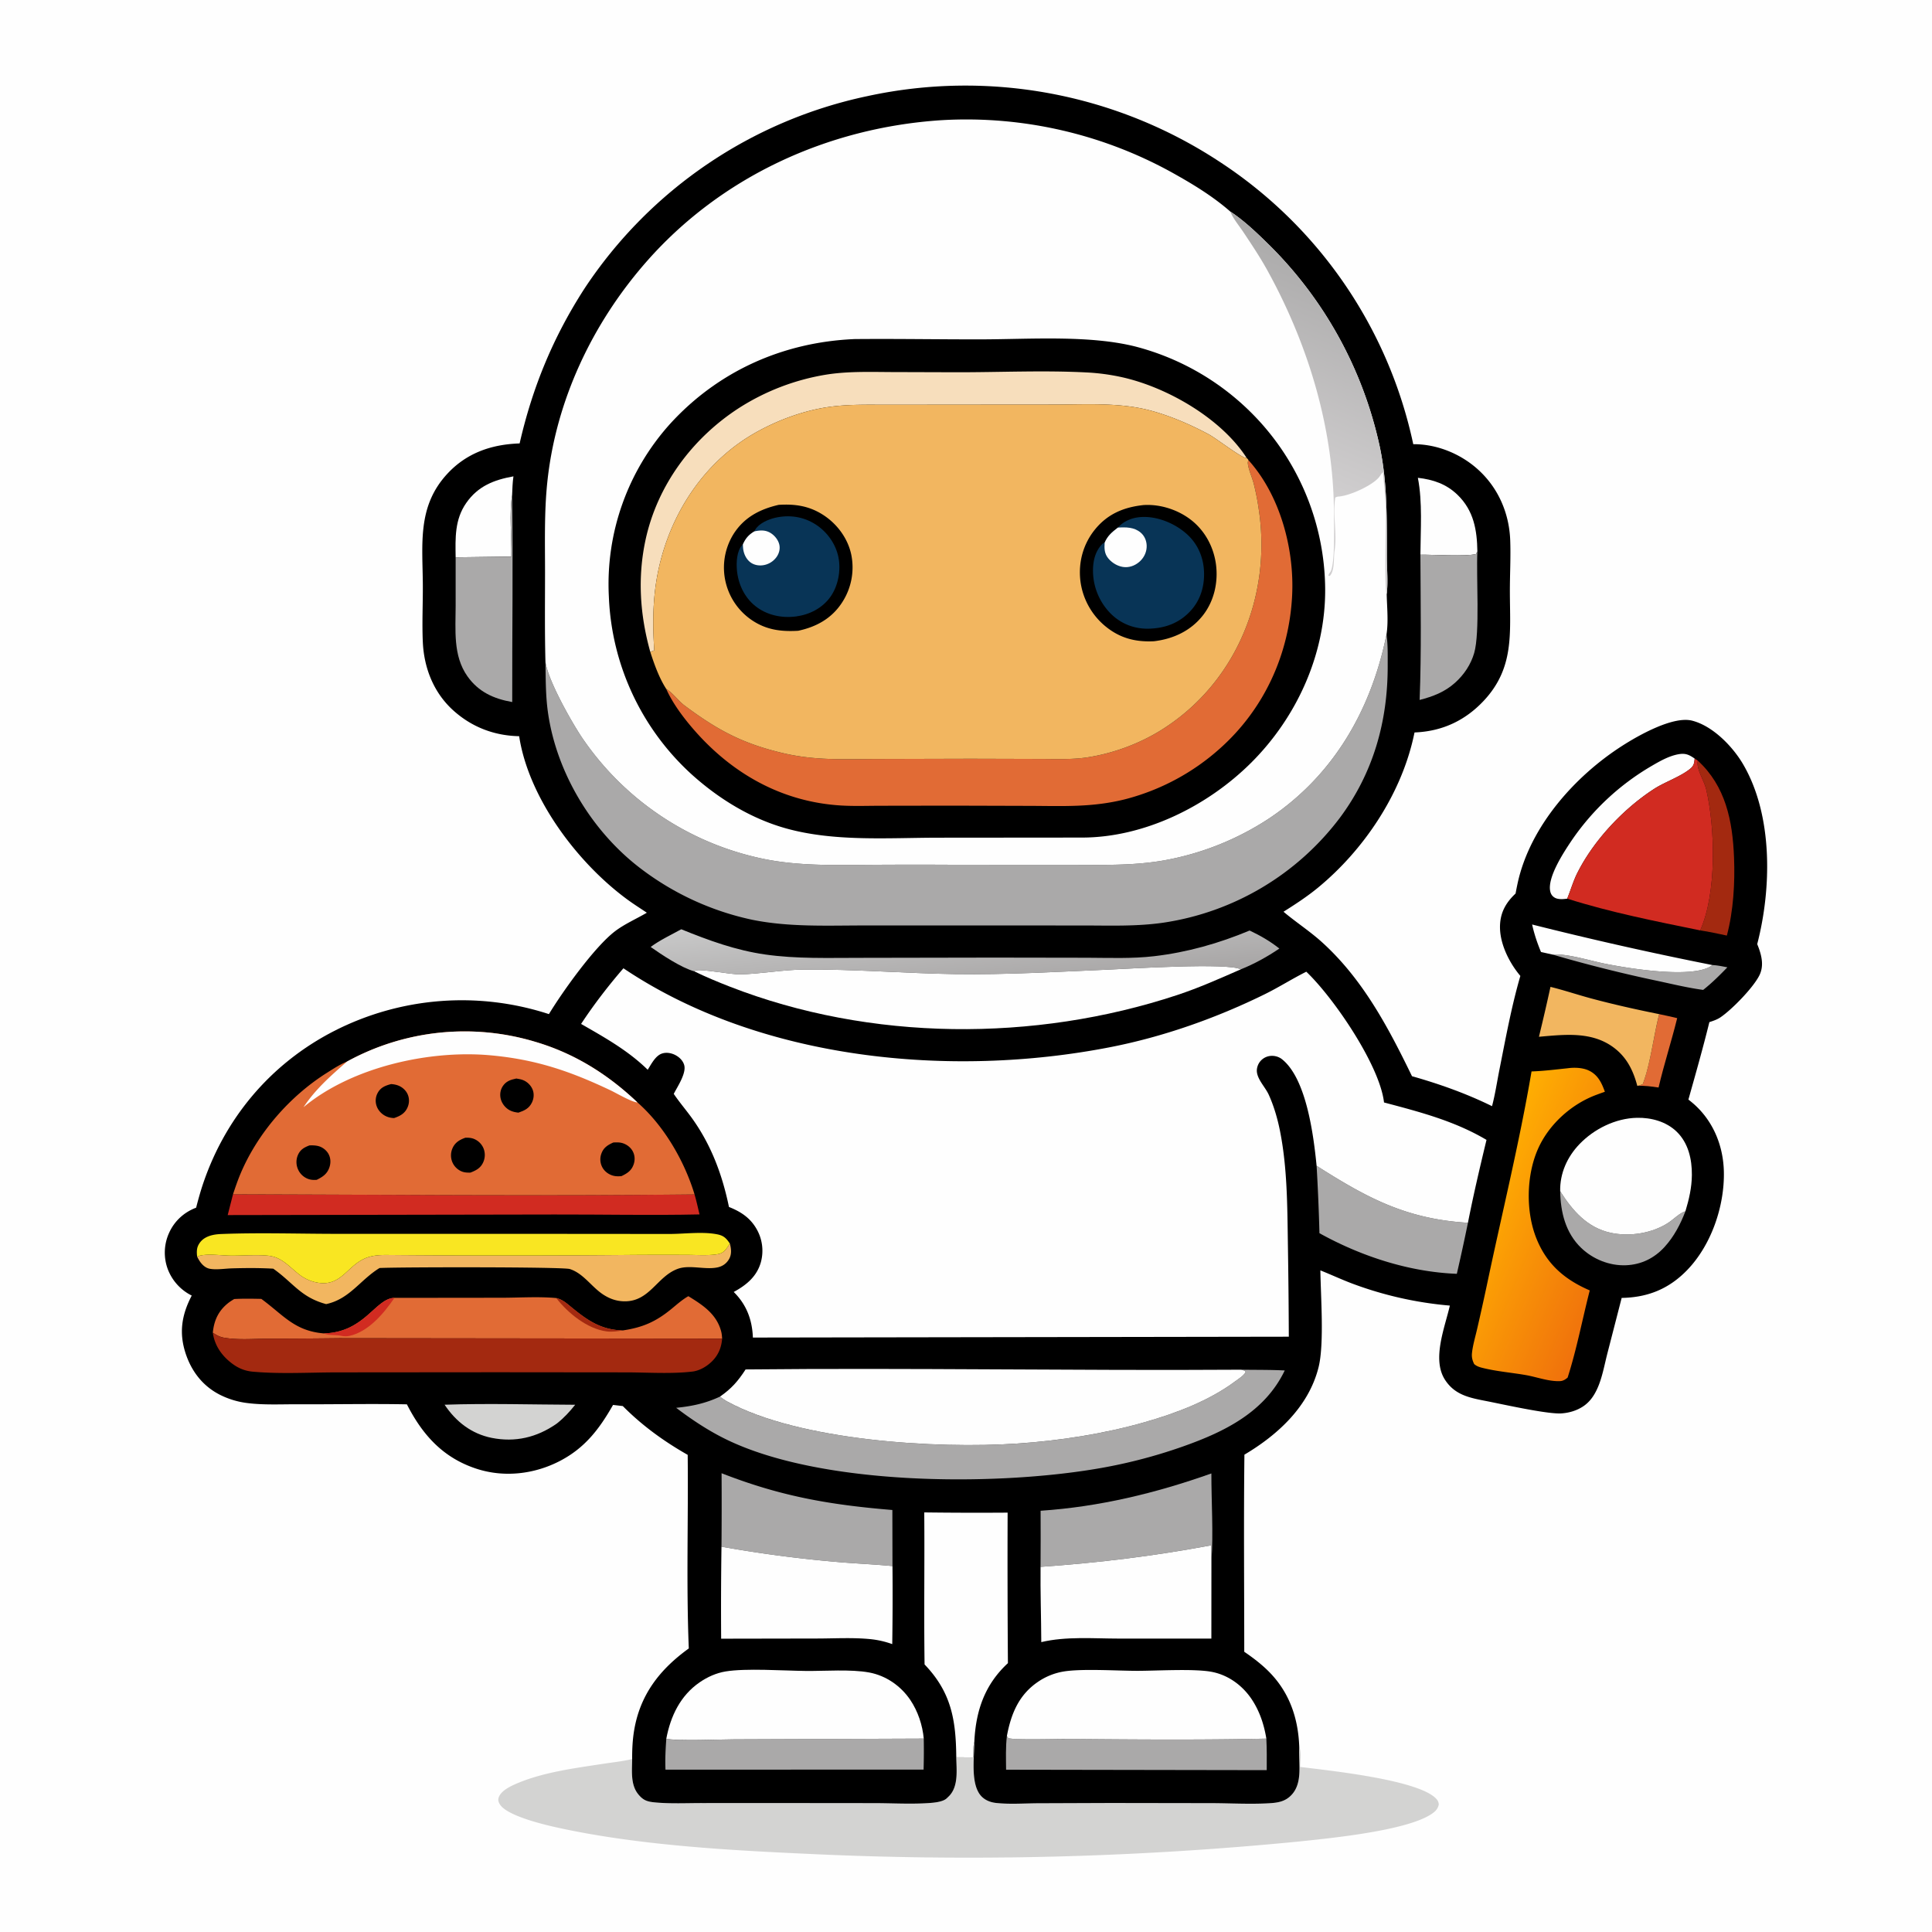 <svg version="1.1" xmlns="http://www.w3.org/2000/svg" style="display: block;" viewBox="0 0 2048 2048" width="1024" height="1024">
<defs>
	<linearGradient id="Gradient1" gradientUnits="userSpaceOnUse" x1="1026.25" y1="1048.52" x2="1018.95" y2="961.871">
		<stop class="stop0" offset="0" stop-opacity="1" stop-color="rgb(168,166,166)"/>
		<stop class="stop1" offset="1" stop-opacity="1" stop-color="rgb(200,200,200)"/>
	</linearGradient>
	<linearGradient id="Gradient2" gradientUnits="userSpaceOnUse" x1="1569.59" y1="1268.06" x2="1714.12" y2="1329">
		<stop class="stop0" offset="0" stop-opacity="1" stop-color="rgb(255,174,2)"/>
		<stop class="stop1" offset="1" stop-opacity="1" stop-color="rgb(240,114,12)"/>
	</linearGradient>
	<linearGradient id="Gradient3" gradientUnits="userSpaceOnUse" x1="1424.3" y1="279.457" x2="1336.15" y2="492.553">
		<stop class="stop0" offset="0" stop-opacity="1" stop-color="rgb(171,170,170)"/>
		<stop class="stop1" offset="1" stop-opacity="1" stop-color="rgb(208,206,207)"/>
	</linearGradient>
</defs>
<path transform="translate(0,0)" fill="rgb(254,254,254)" d="M 0 0 L 2048 0 L 2048 2048 L 0 2048 L 0 0 z"/>
<path transform="translate(0,0)" fill="rgb(211,211,210)" d="M 1031.72 1862.91 C 1031.7 1857.33 1031.45 1851.87 1032.82 1846.42 C 1032.83 1863.02 1028.27 1892.8 1041.04 1904.85 C 1045.17 1908.75 1050.47 1910.63 1056.04 1911.22 C 1070.36 1912.75 1085.53 1911.63 1099.96 1911.54 L 1177.59 1911.25 L 1285.27 1911.42 C 1304.73 1911.51 1324.69 1912.62 1344.12 1911.59 C 1353.86 1911.07 1362.14 1910.12 1369.12 1902.63 C 1381.44 1889.42 1376.23 1868.63 1377.29 1852.25 C 1379.82 1856.59 1378.24 1867.66 1378.27 1873.03 C 1407.42 1876.74 1507.33 1886.79 1523.41 1907.91 C 1524.58 1909.45 1524.94 1910.84 1525.19 1912.75 C 1524.22 1917.53 1521.54 1920.2 1517.54 1922.89 C 1490.83 1940.81 1409.91 1948.59 1376.51 1952.12 A 3590.34 3590.34 0 0 1 851.275 1964.92 C 766.178 1961.05 672.457 1955.43 589.494 1937.01 C 575.999 1934.01 537.443 1924.81 529.91 1912.75 C 528.581 1910.62 527.78 1908.41 528.485 1905.89 C 530.503 1898.7 540.144 1893.96 546.489 1891.17 C 574.756 1878.74 608.736 1874.42 639.073 1869.76 C 649.36 1868.18 660.007 1867.11 670.12 1864.67 C 670.01 1876.98 668.24 1891.61 676.445 1901.82 C 681.899 1908.61 686.242 1909.87 694.494 1910.64 C 710.941 1912.18 727.996 1911.31 744.539 1911.33 L 836.455 1911.31 L 928.75 1911.4 C 946.725 1911.5 965.186 1912.51 983.121 1911.41 C 988.949 1911.05 999.068 1910.38 1003.46 1906.4 C 1003.77 1906.13 1004.05 1905.83 1004.34 1905.54 C 1005.04 1904.88 1005.76 1904.23 1006.42 1903.52 C 1016.2 1893.05 1013.89 1875.99 1013.69 1862.77 L 1031.72 1862.91 z"/>
<path transform="translate(0,0)" fill="rgb(0,0,0)" d="M 550.827 470.049 C 564.444 410.424 586.528 356.912 619.819 305.519 A 477.352 477.352 0 0 1 919.489 101.894 A 489.719 489.719 0 0 1 1291.3 170.484 A 476.003 476.003 0 0 1 1498.11 470.856 C 1523.36 470.717 1548.67 481.149 1567.21 498.128 C 1588.39 517.536 1599.85 544.189 1600.89 572.753 C 1601.56 591.064 1600.47 609.576 1600.53 627.916 C 1600.68 671.497 1605.23 708.217 1572.86 742.801 C 1552.9 764.11 1528.45 775.305 1499.46 776.435 A 425.059 425.059 0 0 1 1498.21 782.133 C 1484.34 843.256 1445.32 901.244 1397.22 940.882 C 1385.63 950.429 1373.23 958.488 1360.57 966.484 C 1373.95 977.76 1388.51 987.097 1401.56 998.944 C 1444.79 1038.18 1471.62 1089.05 1496.78 1140.83 C 1525.96 1149.09 1554.36 1159.19 1581.61 1172.58 C 1584.97 1159.98 1586.9 1146.67 1589.46 1133.87 C 1596.04 1100.85 1602.22 1066.84 1611.64 1034.52 C 1599.63 1020.28 1589.26 999.515 1590.1 980.512 C 1590.71 966.557 1596.68 956.504 1606.56 947.191 A 392.962 392.962 0 0 1 1608.84 935.851 C 1622.04 875.89 1669.47 822.591 1720.08 790.297 C 1736.66 779.716 1773.45 758.728 1793.79 763.943 C 1815.72 769.563 1836.8 791.353 1847.86 810.312 C 1879.44 864.419 1878.08 941.5 1862.72 1000.83 A 89.832 89.832 0 0 1 1864.12 1004.35 C 1867.65 1013.94 1869.81 1024.14 1865.08 1033.78 C 1858.59 1046.98 1835.69 1070.36 1823.75 1078.41 C 1820.14 1080.84 1816.09 1082.16 1812 1083.5 C 1805.27 1110.87 1797.43 1138.44 1789.78 1165.59 C 1792.39 1167.63 1794.94 1169.72 1797.36 1171.98 C 1816.88 1190.27 1826.79 1215.54 1827.37 1242.08 C 1828.16 1278.57 1814.05 1319.87 1788.47 1346.32 C 1769.09 1366.36 1746.65 1375.37 1719.04 1375.84 L 1703.85 1434.83 C 1700.67 1447.24 1698.3 1461.19 1692.83 1472.77 C 1689.36 1480.12 1684.93 1486.38 1678.06 1490.91 C 1671.31 1495.36 1663.24 1497.71 1655.21 1498.26 C 1640.33 1499.28 1592.22 1488.42 1574.96 1485.07 C 1557.6 1481.71 1542.05 1478.63 1531.73 1462.59 C 1517.71 1440.78 1531.54 1407.4 1536.91 1383.98 A 389.035 389.035 0 0 1 1434.04 1360.87 C 1422.42 1356.52 1411.17 1351.24 1399.65 1346.65 C 1400.01 1373.92 1403.87 1424.64 1397.76 1449.22 C 1387.41 1490.86 1354.64 1520.94 1319.13 1542.01 C 1318.32 1611.62 1318.94 1681.33 1318.96 1750.95 C 1326.81 1756.27 1334.57 1762.12 1341.53 1768.57 C 1365.82 1791.08 1376.19 1819.63 1377.29 1852.25 C 1376.23 1868.63 1381.44 1889.42 1369.12 1902.63 C 1362.14 1910.12 1353.86 1911.07 1344.12 1911.59 C 1324.69 1912.62 1304.73 1911.51 1285.27 1911.42 L 1177.59 1911.25 L 1099.96 1911.54 C 1085.53 1911.63 1070.36 1912.75 1056.04 1911.22 C 1050.47 1910.63 1045.17 1908.75 1041.04 1904.85 C 1028.27 1892.8 1032.83 1863.02 1032.82 1846.42 C 1031.45 1851.87 1031.7 1857.33 1031.72 1862.91 L 1013.69 1862.77 C 1013.89 1875.99 1016.2 1893.05 1006.42 1903.52 C 1005.76 1904.23 1005.04 1904.88 1004.34 1905.54 C 1004.05 1905.83 1003.77 1906.13 1003.46 1906.4 C 999.068 1910.38 988.949 1911.05 983.121 1911.41 C 965.186 1912.51 946.725 1911.5 928.75 1911.4 L 836.455 1911.31 L 744.539 1911.33 C 727.996 1911.31 710.941 1912.18 694.494 1910.64 C 686.242 1909.87 681.899 1908.61 676.445 1901.82 C 668.24 1891.61 670.01 1876.98 670.12 1864.67 C 670.049 1854.87 670.507 1844.86 672.056 1835.19 C 678.216 1796.72 699.225 1769.74 730.153 1747.42 C 727.383 1679.22 729.733 1610.5 728.979 1542.21 C 703.637 1527.78 680.763 1511.22 660.195 1490.49 L 649.856 1489.28 C 635.334 1514.79 620.082 1534.89 593.469 1548.7 C 566.329 1562.77 534.385 1566.47 505.152 1556.94 C 469.599 1545.34 447.833 1521.02 431.332 1488.66 C 392.884 1487.91 354.289 1488.76 315.82 1488.59 C 298.129 1488.51 279.61 1489.53 262.08 1487.28 A 88.386 88.386 0 0 1 233.256 1478.58 C 214.86 1469.28 202.797 1453.51 196.561 1434.04 C 189.551 1412.16 192.797 1393.38 203.25 1373.36 A 51.813 51.813 0 0 1 178.119 1346.04 A 50.373 50.373 0 0 1 179.463 1306.43 C 185.154 1294.1 195.263 1284.96 207.911 1280.2 A 411.033 411.033 0 0 1 213.39 1260.55 C 236.473 1187.34 285.881 1127.83 354.401 1092.8 A 297.463 297.463 0 0 1 581.868 1075 C 596.681 1050.66 630.258 1003.67 652.002 987.128 C 662.067 979.47 674.745 973.962 685.678 967.523 C 678.9 962.968 671.98 958.605 665.385 953.785 C 612.429 915.077 560.411 846.295 550.327 780.403 C 524.078 779.874 500.338 770.871 480.715 753.266 C 459.813 734.513 449.458 708.32 448.208 680.585 C 447.303 660.522 448.332 640.174 448.218 620.075 C 447.974 576.786 442.099 536.988 474.058 502.37 C 494.73 479.977 521.134 471.054 550.827 470.049 z"/>
<path transform="translate(0,0)" fill="rgb(225,107,53)" d="M 1758.85 1075.03 C 1765.19 1076.43 1771.6 1077.68 1777.89 1079.28 C 1771.82 1103.92 1763.93 1128.06 1758.15 1152.82 C 1750.63 1151.68 1743.23 1150.66 1735.61 1151.08 C 1737.57 1150.63 1739.43 1149.99 1741.33 1149.33 C 1749.44 1128.73 1752.95 1097.54 1758.85 1075.03 z"/>
<path transform="translate(0,0)" fill="rgb(170,169,169)" d="M 1645.88 1011.9 C 1660.25 1010.58 1684.59 1018.07 1699.34 1021.14 C 1724.38 1026.34 1796.33 1038.3 1815.22 1023 C 1820.57 1023.23 1825.83 1024.42 1831.09 1025.39 C 1822.91 1033.83 1814.67 1042.08 1805.42 1049.34 C 1789.24 1047.16 1773.14 1043.25 1757.19 1039.82 A 1495.58 1495.58 0 0 1 1645.88 1011.9 z"/>
<path transform="translate(0,0)" fill="rgb(211,211,210)" d="M 471.294 1489.06 C 517.28 1487.48 563.691 1488.92 609.714 1489.1 C 603.919 1496.43 597.854 1502.98 590.528 1508.8 C 590.224 1509.02 589.923 1509.25 589.614 1509.46 C 568.956 1523.78 546.049 1529.16 521.241 1524.21 C 499.819 1519.93 483.248 1507 471.294 1489.06 z"/>
<path transform="translate(0,0)" fill="rgb(254,254,254)" d="M 1624.11 980.004 A 3850.88 3850.88 0 0 0 1815.22 1023 C 1796.33 1038.3 1724.38 1026.34 1699.34 1021.14 C 1684.59 1018.07 1660.25 1010.58 1645.88 1011.9 L 1633.52 1009.16 C 1629.53 999.629 1626.36 990.097 1624.11 980.004 z"/>
<path transform="translate(0,0)" fill="rgb(170,169,169)" d="M 1653.86 1262.72 C 1666.83 1283.31 1682.52 1301.34 1707.29 1306.78 C 1727.32 1311.17 1751.4 1307.41 1768.6 1296.09 C 1774.22 1292.38 1780.25 1285.93 1786.63 1283.96 C 1781.36 1297.71 1774.51 1310.87 1764.52 1321.82 C 1753.62 1333.76 1739.79 1340.56 1723.6 1341.22 C 1706.15 1341.92 1688.66 1334.85 1676.11 1322.82 C 1659.57 1306.95 1654.23 1284.96 1653.86 1262.72 z"/>
<path transform="translate(0,0)" fill="rgb(163,41,16)" d="M 1799.67 806.205 C 1829.3 833.415 1836.6 870.004 1838.15 908.949 C 1839.23 935.823 1837.49 965.704 1830.54 991.75 C 1821.14 989.751 1811.76 987.671 1802.25 986.254 C 1819.78 947.465 1818.38 878.311 1808.63 836.686 C 1806.39 827.122 1798.02 815.877 1799.67 806.205 z"/>
<path transform="translate(0,0)" fill="rgb(254,254,254)" d="M 1503 506.492 C 1519.2 508.361 1533.14 513.005 1545.08 524.584 C 1562.21 541.197 1565.74 561.754 1566.08 584.619 L 1564.57 587.298 C 1554.32 590.106 1518.91 587.838 1505.69 588.004 C 1505.82 561.502 1508.05 532.504 1503 506.492 z"/>
<path transform="translate(0,0)" fill="rgb(254,254,254)" d="M 483.003 590.773 C 482.687 570.177 481.916 550.883 494.222 533.179 C 506.646 515.306 523.599 508.667 544.27 504.957 C 543.321 511.509 543.12 518.061 542.864 524.668 C 539.692 545.515 542.51 568.828 542.08 590.009 L 483.003 590.773 z"/>
<path transform="translate(0,0)" fill="rgb(254,254,254)" d="M 1661.31 952.598 C 1657.51 953.198 1651.99 953.623 1648.45 951.761 C 1645.57 950.243 1643.99 947.919 1643.31 944.787 C 1640.13 929.978 1657.61 903.513 1665.45 891.767 A 263.233 263.233 0 0 1 1750.8 811.935 C 1759.6 806.801 1769.26 801.263 1779.43 799.497 C 1786.64 798.246 1790.58 800.012 1796.41 804.139 C 1796.05 808.298 1795.69 811.449 1792.33 814.368 C 1782.48 822.944 1765.07 828.742 1753.57 836.155 C 1721.02 857.144 1689.46 890.648 1672.08 925.275 C 1667.56 934.276 1665.07 943.408 1661.31 952.598 z"/>
<path transform="translate(0,0)" fill="rgb(242,182,96)" d="M 1643.57 1046.12 C 1658.1 1049.69 1672.42 1054.54 1686.9 1058.43 C 1710.77 1064.84 1734.63 1070.14 1758.85 1075.03 C 1752.95 1097.54 1749.44 1128.73 1741.33 1149.33 C 1739.43 1149.99 1737.57 1150.63 1735.61 1151.08 C 1731.65 1136.19 1725.56 1122.95 1713.59 1112.84 C 1689.94 1092.86 1659.96 1096.52 1631.34 1099.03 A 2168.18 2168.18 0 0 0 1643.57 1046.12 z"/>
<path transform="translate(0,0)" fill="rgb(170,169,169)" d="M 1566.08 584.619 C 1564.75 611.284 1568.97 670.699 1562.69 692.233 C 1559.12 704.491 1551.95 715.199 1542.48 723.694 C 1531.43 733.609 1519.06 738.312 1504.86 741.968 C 1506.87 690.769 1505.87 639.241 1505.69 588.004 C 1518.91 587.838 1554.32 590.106 1564.57 587.298 L 1566.08 584.619 z"/>
<path transform="translate(0,0)" fill="rgb(170,169,169)" d="M 542.08 590.009 C 542.51 568.828 539.692 545.515 542.864 524.668 C 544.009 597.778 542.818 671.07 542.981 744.209 C 523.422 740.759 507.212 733.509 495.464 716.848 C 479.992 694.905 483.015 667.519 483.004 642.102 L 483.003 590.773 L 542.08 590.009 z"/>
<path transform="translate(0,0)" fill="rgb(170,169,169)" d="M 706.31 1843.11 C 716.394 1845.72 765.274 1843.79 778.058 1843.76 L 979.217 1842.99 A 684.207 684.207 0 0 1 979.039 1875.84 L 705.444 1875.93 C 704.94 1864.98 705.549 1854.03 706.31 1843.11 z"/>
<path transform="translate(0,0)" fill="rgb(170,169,169)" d="M 1066.5 1875.97 C 1066.4 1864.21 1065.95 1851.89 1067.35 1840.22 C 1068.22 1841.61 1068.19 1842.4 1069.91 1842.75 C 1078.99 1844.55 1121.5 1843.24 1133.79 1843.35 C 1203.23 1843.98 1272.95 1844.52 1342.38 1843.02 C 1342.98 1854.15 1342.82 1865.29 1342.79 1876.43 L 1066.5 1875.97 z"/>
<path transform="translate(0,0)" fill="rgb(170,169,169)" d="M 1395.65 1235.77 C 1449.05 1269.72 1490.45 1292.25 1556.08 1296.2 A 2233.36 2233.36 0 0 1 1544.3 1350.3 C 1493.68 1348.37 1442.76 1331.68 1398.67 1307.24 A 2224.53 2224.53 0 0 0 1395.65 1235.77 z"/>
<path transform="translate(0,0)" fill="rgb(209,43,33)" d="M 241.367 1288.04 L 246.98 1266.04 C 410.047 1266.38 573.199 1267.89 736.259 1266.15 C 738.324 1273.08 739.804 1280.3 741.525 1287.33 C 690.359 1288.44 639.096 1287.31 587.917 1287.42 L 241.367 1288.04 z"/>
<path transform="translate(0,0)" fill="rgb(242,182,96)" d="M 773.718 1318.28 C 775.172 1324 775.843 1329.78 772.614 1335.06 C 769.815 1339.64 765.681 1342.44 760.459 1343.52 C 747.195 1346.25 731.12 1340.48 718.547 1345 C 696.564 1352.89 688.815 1379.67 662.051 1379.45 C 653.334 1379.38 645.777 1376.61 638.618 1371.74 C 626.72 1363.64 618.073 1349.62 603.929 1345.21 C 596.564 1342.9 423.522 1343.07 402.351 1344.15 C 381.855 1356.63 370.719 1377.05 345.715 1382.41 C 318.681 1375.11 310.96 1359.88 289.665 1344.85 C 275.132 1344.01 260.332 1344.1 245.787 1344.52 C 238.543 1344.73 229.498 1346.25 222.431 1344.96 C 219.103 1344.35 216.362 1342.43 214.1 1339.97 C 212.001 1337.7 210.319 1334.9 209.015 1332.1 C 210.467 1331.53 211.812 1331.01 213.357 1330.74 C 223.143 1329.04 235.068 1330.96 245.054 1331.03 C 257.641 1331.13 270.597 1329.93 283.131 1330.98 C 286.43 1331.26 289.684 1331.9 292.771 1333.12 C 302.354 1336.91 309.572 1345.26 317.686 1351.38 A 43.38 43.38 0 0 0 338.529 1359.94 C 361.562 1362.81 367.915 1342.61 386.226 1334.26 C 393.983 1330.72 402.161 1330.29 410.53 1330.34 A 14197.3 14197.3 0 0 0 670.992 1330.27 A 4969.76 4969.76 0 0 1 728.992 1330.23 C 739.389 1330.25 750.69 1331.18 760.957 1329.45 C 767.719 1328.32 770.159 1323.53 773.718 1318.28 z"/>
<path transform="translate(0,0)" fill="rgb(170,169,169)" d="M 764.898 1561.68 C 827.508 1586.13 879.084 1595.14 945.941 1600.66 L 946.065 1660.12 C 925.943 1658.14 905.663 1657.41 885.5 1655.58 A 1344.41 1344.41 0 0 1 764.803 1639.54 A 5161.14 5161.14 0 0 0 764.898 1561.68 z"/>
<path transform="translate(0,0)" fill="rgb(170,169,169)" d="M 1103.08 1601.46 C 1165.48 1597.26 1225.39 1582.76 1284.11 1561.91 C 1284.05 1591.28 1286.37 1625.99 1284.16 1654.42 C 1283.9 1648.97 1283.7 1643.57 1283.76 1638.12 C 1222.18 1649.64 1165.56 1656.5 1103.03 1660.93 C 1103.26 1641.12 1103.08 1621.28 1103.08 1601.46 z"/>
<path transform="translate(0,0)" fill="url(#Gradient1)" d="M 722.164 985.066 C 751.297 996.873 779.756 1007.3 811.06 1011.79 C 844.403 1016.57 878.263 1015.32 911.856 1015.35 L 1053.57 1015.09 L 1152.71 1015.25 C 1176.19 1015.34 1200.12 1016.34 1223.46 1013.61 C 1258.61 1009.5 1292.06 1000 1324.66 986.396 C 1336.29 991.913 1346.03 997.532 1356.19 1005.49 C 1343.53 1014.12 1329.5 1021.88 1315.26 1027.56 C 1301.78 1020.24 1196.81 1026.93 1173.77 1027.9 C 1120.35 1030.17 1066.6 1033.38 1013.12 1032.61 C 959.417 1031.85 905.691 1027.24 851.993 1027.78 C 829.56 1028.01 807.597 1032.22 785.288 1032.87 C 774.478 1033.18 744.866 1027.08 738.161 1028.67 C 736.925 1028.97 736.882 1029.08 735.956 1029.65 C 722.33 1025.96 701.45 1012.08 689.723 1003.81 C 699.446 996.568 711.497 990.957 722.164 985.066 z"/>
<path transform="translate(0,0)" fill="rgb(254,254,254)" d="M 1653.86 1262.72 C 1653.43 1243.86 1661.32 1226.35 1674.3 1212.83 C 1689.84 1196.64 1712.58 1185.4 1735.2 1184.92 C 1750.29 1184.59 1766.19 1188.86 1777.27 1199.55 C 1789.72 1211.56 1793.6 1228.88 1793.46 1245.59 C 1793.34 1258.86 1790.44 1271.31 1786.63 1283.96 C 1780.25 1285.93 1774.22 1292.38 1768.6 1296.09 C 1751.4 1307.41 1727.32 1311.17 1707.29 1306.78 C 1682.52 1301.34 1666.83 1283.31 1653.86 1262.72 z"/>
<path transform="translate(0,0)" fill="rgb(249,230,34)" d="M 209.015 1332.1 C 208.658 1329.45 208.493 1326.63 208.928 1323.97 C 209.649 1319.57 212.749 1315.35 216.401 1312.91 C 221.762 1309.31 228.517 1308.33 234.829 1308.09 C 275.819 1306.52 317.473 1307.93 358.543 1307.93 L 600.817 1307.96 L 710.12 1308.05 C 726.136 1307.99 744.783 1305.36 760.354 1308.45 C 767.171 1309.79 769.944 1312.63 773.718 1318.28 C 770.159 1323.53 767.719 1328.32 760.957 1329.45 C 750.69 1331.18 739.389 1330.25 728.992 1330.23 A 4969.76 4969.76 0 0 0 670.992 1330.27 A 14197.3 14197.3 0 0 1 410.53 1330.34 C 402.161 1330.29 393.983 1330.72 386.226 1334.26 C 367.915 1342.61 361.562 1362.81 338.529 1359.94 A 43.38 43.38 0 0 1 317.686 1351.38 C 309.572 1345.26 302.354 1336.91 292.771 1333.12 C 289.684 1331.9 286.43 1331.26 283.131 1330.98 C 270.597 1329.93 257.641 1331.13 245.054 1331.03 C 235.068 1330.96 223.143 1329.04 213.357 1330.74 C 211.812 1331.01 210.467 1331.53 209.015 1332.1 z"/>
<path transform="translate(0,0)" fill="rgb(254,254,254)" d="M 1103.03 1660.93 C 1165.56 1656.5 1222.18 1649.64 1283.76 1638.12 C 1283.7 1643.57 1283.9 1648.97 1284.16 1654.42 L 1284.1 1736.96 L 1185.92 1736.97 C 1159.05 1736.95 1130.08 1734.46 1103.8 1740.71 C 1103.69 1714.14 1102.74 1687.48 1103.03 1660.93 z"/>
<path transform="translate(0,0)" fill="rgb(254,254,254)" d="M 764.803 1639.54 A 1344.41 1344.41 0 0 0 885.5 1655.58 C 905.663 1657.41 925.943 1658.14 946.065 1660.12 A 3426.62 3426.62 0 0 1 945.813 1742.83 C 938.152 1740.07 930.567 1738.35 922.469 1737.54 C 904.015 1735.71 884.609 1736.88 866.021 1736.9 L 764.454 1737.08 A 4396.73 4396.73 0 0 1 764.803 1639.54 z"/>
<path transform="translate(0,0)" fill="rgb(225,107,53)" d="M 729.677 1374 C 744.935 1383.37 759.591 1392.86 764.472 1411.4 C 765.128 1413.9 765.327 1416.46 765.492 1419.02 L 359.464 1418.55 A 7116.26 7116.26 0 0 1 284.262 1419.06 C 269.066 1419.13 252.393 1420.62 237.46 1418.02 C 232.793 1417.21 229.524 1415.27 225.592 1412.71 C 226.89 1399.68 231.504 1389.48 242.023 1381.17 C 243.96 1379.64 246.15 1378.33 248.24 1377.02 C 257.844 1376.48 267.391 1376.68 276.999 1376.87 C 300.543 1394.06 312.024 1410.83 343.256 1413.47 C 386.699 1412.4 397.828 1376.22 418.15 1375.79 L 532.492 1375.66 C 551.199 1375.61 571.065 1374.28 589.67 1375.99 C 596.127 1377.47 600.506 1381.42 605.481 1385.52 C 622.655 1399.67 637.229 1409.78 660.221 1410.31 C 681.584 1407.09 695.382 1400.99 712.062 1387.27 C 717.779 1382.56 723.224 1377.69 729.677 1374 z"/>
<path transform="translate(0,0)" fill="rgb(163,41,16)" d="M 589.67 1375.99 C 596.127 1377.47 600.506 1381.42 605.481 1385.52 C 622.655 1399.67 637.229 1409.78 660.221 1410.31 C 654.482 1411.15 648.929 1412.09 643.118 1411.35 C 622.651 1408.74 601.947 1391.92 589.67 1375.99 z"/>
<path transform="translate(0,0)" fill="rgb(209,43,33)" d="M 343.256 1413.47 C 386.699 1412.4 397.828 1376.22 418.15 1375.79 C 406.957 1392.11 390.679 1411.74 370.286 1416.13 C 367.415 1416.74 364.685 1416.63 361.812 1416.06 C 356.365 1414.71 347.753 1415.85 343.256 1413.47 z"/>
<path transform="translate(0,0)" fill="rgb(209,43,33)" d="M 1796.41 804.139 L 1799.67 806.205 C 1798.02 815.877 1806.39 827.122 1808.63 836.686 C 1818.38 878.311 1819.78 947.465 1802.25 986.254 C 1755.04 976.561 1707.31 967.198 1661.31 952.598 C 1665.07 943.408 1667.56 934.276 1672.08 925.275 C 1689.46 890.648 1721.02 857.144 1753.57 836.155 C 1765.07 828.742 1782.48 822.944 1792.33 814.368 C 1795.69 811.449 1796.05 808.298 1796.41 804.139 z"/>
<path transform="translate(0,0)" fill="rgb(254,254,254)" d="M 706.31 1843.11 C 710.812 1819.18 721.187 1797.4 741.717 1783.29 C 749.919 1777.65 759.257 1773.45 769.112 1771.81 C 790.769 1768.21 830.419 1771.02 854.139 1771.27 C 874.514 1771.49 901.812 1769.27 921.463 1772.92 C 939.2 1776.21 955 1787.2 965.015 1802.1 C 972.994 1813.96 977.945 1828.78 979.217 1842.99 L 778.058 1843.76 C 765.274 1843.79 716.394 1845.72 706.31 1843.11 z"/>
<path transform="translate(0,0)" fill="rgb(254,254,254)" d="M 1067.35 1840.22 C 1071.69 1817.1 1079.73 1797.04 1099.76 1783.19 A 67.867 67.867 0 0 1 1128.13 1771.76 C 1147.87 1768.71 1184.24 1771.14 1205.41 1771.15 C 1225.86 1771.16 1265.55 1768.71 1284.2 1772.18 C 1301.83 1775.45 1317.06 1786.56 1326.9 1801.36 C 1335.29 1813.97 1339.95 1828.17 1342.38 1843.02 C 1272.95 1844.52 1203.23 1843.98 1133.79 1843.35 C 1121.5 1843.24 1078.99 1844.55 1069.91 1842.75 C 1068.19 1842.4 1068.22 1841.61 1067.35 1840.22 z"/>
<path transform="translate(0,0)" fill="rgb(254,254,254)" d="M 979.752 1603.22 A 4486.91 4486.91 0 0 0 1068.12 1603.45 A 14404.1 14404.1 0 0 0 1068.43 1763.01 C 1043.85 1785.72 1034.41 1813.4 1032.82 1846.42 C 1031.45 1851.87 1031.7 1857.33 1031.72 1862.91 L 1013.69 1862.77 C 1013.35 1823.14 1008.38 1793.85 980.083 1764.39 C 979.319 1710.69 980.197 1656.93 979.752 1603.22 z"/>
<path transform="translate(0,0)" fill="rgb(163,41,16)" d="M 225.592 1412.71 C 229.524 1415.27 232.793 1417.21 237.46 1418.02 C 252.393 1420.62 269.066 1419.13 284.262 1419.06 A 7116.26 7116.26 0 0 0 359.464 1418.55 L 765.492 1419.02 C 764.898 1426.18 762.988 1432.47 758.783 1438.37 C 753.346 1445.99 743.432 1452.81 733.964 1453.92 C 711.381 1456.57 686.637 1454.79 663.831 1454.77 L 526.233 1454.64 L 357.357 1454.78 C 328.001 1454.81 297.263 1456.67 268.053 1454.04 C 259.339 1453.25 252.269 1450.25 245.335 1444.89 C 234.789 1436.75 227.443 1426.03 225.592 1412.71 z"/>
<path transform="translate(0,0)" fill="url(#Gradient2)" d="M 1661.66 1132.41 C 1668.61 1131.41 1677.38 1131.7 1683.81 1134.62 C 1693.72 1139.12 1697.78 1147.67 1701.23 1157.32 A 353.713 353.713 0 0 0 1691.1 1161 C 1664.95 1171.03 1641.46 1192.46 1630.18 1218.24 C 1617.95 1246.18 1617.28 1284.24 1628.57 1312.57 C 1639.54 1340.12 1658.54 1356.37 1685.21 1367.89 C 1677.38 1398.44 1671.37 1430.33 1661.75 1460.28 C 1659.42 1462.28 1657 1463.86 1653.86 1464.04 C 1642.13 1464.68 1628.94 1459.63 1617.27 1457.61 C 1602.32 1455.03 1586.43 1453.74 1571.76 1450.08 C 1568.26 1449.21 1565.4 1448.35 1562.67 1445.95 C 1560.81 1442.09 1559.91 1438.78 1560.35 1434.44 C 1561.2 1426.02 1563.87 1417.25 1565.77 1408.99 A 2626.49 2626.49 0 0 0 1576.15 1362.23 C 1591.98 1286.85 1610.59 1211.72 1623.49 1135.77 C 1636.24 1135.35 1648.97 1133.73 1661.66 1132.41 z"/>
<path transform="translate(0,0)" fill="rgb(170,169,169)" d="M 1315.6 1451.94 C 1330.99 1452.19 1346.52 1451.96 1361.88 1452.74 C 1340.63 1497.04 1297.86 1517.85 1253.59 1533.46 A 545.582 545.582 0 0 1 1159.04 1557.52 C 1050.25 1575.31 870.758 1574.61 770.551 1526.19 C 751.527 1517 733.578 1505.12 716.763 1492.34 C 733.659 1490.64 747.659 1487.7 763.13 1480.51 C 765.713 1482.38 768.276 1484.22 771.083 1485.75 C 847.485 1527.37 993.167 1535.95 1078.18 1530.24 C 1123.36 1527.21 1170.25 1519.93 1213.82 1507.45 C 1246.96 1497.96 1281.94 1484.76 1309.66 1464.03 C 1313.21 1461.37 1318.27 1458.37 1320.4 1454.52 L 1319.56 1452.97 L 1315.6 1451.94 z"/>
<path transform="translate(0,0)" fill="rgb(254,254,254)" d="M 735.956 1029.65 C 736.882 1029.08 736.925 1028.97 738.161 1028.67 C 744.866 1027.08 774.478 1033.18 785.288 1032.87 C 807.597 1032.22 829.56 1028.01 851.993 1027.78 C 905.691 1027.24 959.417 1031.85 1013.12 1032.61 C 1066.6 1033.38 1120.35 1030.17 1173.77 1027.9 C 1196.81 1026.93 1301.78 1020.24 1315.26 1027.56 C 1293.05 1037.29 1270.89 1047.17 1247.85 1054.79 C 1096.53 1104.82 922.609 1103.93 773.593 1045.86 C 760.893 1040.91 748.204 1035.65 735.956 1029.65 z"/>
<path transform="translate(0,0)" fill="rgb(254,254,254)" d="M 790.362 1451.66 C 965.401 1449.88 1140.55 1453.08 1315.6 1451.94 L 1319.56 1452.97 L 1320.4 1454.52 C 1318.27 1458.37 1313.21 1461.37 1309.66 1464.03 C 1281.94 1484.76 1246.96 1497.96 1213.82 1507.45 C 1170.25 1519.93 1123.36 1527.21 1078.18 1530.24 C 993.167 1535.95 847.485 1527.37 771.083 1485.75 C 768.276 1484.22 765.713 1482.38 763.13 1480.51 C 775.23 1472.18 782.407 1464 790.362 1451.66 z"/>
<path transform="translate(0,0)" fill="rgb(170,169,169)" d="M 578.199 701.43 C 580.661 720.781 605.48 764.637 616.677 781.475 A 307.504 307.504 0 0 0 810.527 910.675 C 847.664 918.098 884.96 916.963 922.597 916.731 A 7115.2 7115.2 0 0 1 1011.22 916.695 L 1132.69 916.752 C 1166.37 916.712 1200.43 917.946 1233.73 912.065 A 297.783 297.783 0 0 0 1345.33 867.541 C 1413.74 821.878 1453.68 752.125 1469.75 672.49 C 1471.32 683.532 1471 694.945 1471.01 706.081 C 1471.09 764.904 1455.69 819.487 1420.21 867.041 A 287.117 287.117 0 0 1 1232.8 978.14 C 1205.32 982.07 1177.74 981.128 1150.07 981.056 L 1054.19 981.027 L 916.237 981.03 C 876.515 981.03 836.441 982.942 797.286 974.977 A 297.316 297.316 0 0 1 680.289 921.537 C 628.015 882.344 589.771 819.434 580.762 754.51 C 578.329 736.979 578.495 719.103 578.199 701.43 z"/>
<path transform="translate(0,0)" fill="rgb(225,107,53)" d="M 367.798 1125.32 A 259.313 259.313 0 0 1 567.526 1104.41 C 609.119 1116.68 644.468 1138.92 675.725 1168.61 C 703.819 1193.26 725.535 1230.66 736.259 1266.15 C 573.199 1267.89 410.047 1266.38 246.98 1266.04 C 249.45 1258.69 251.935 1251.32 254.953 1244.18 C 273.178 1201.04 307.06 1162.16 346.454 1137.29 C 353.312 1132.96 360.278 1128.4 367.798 1125.32 z"/>
<path transform="translate(0,0)" fill="rgb(0,0,0)" d="M 414.553 1149.17 C 417.443 1149.31 420.755 1149.99 423.368 1151.23 C 427.537 1153.22 431.051 1156.76 432.588 1161.16 C 434.166 1165.68 433.727 1170.41 431.637 1174.68 C 428.723 1180.64 423.773 1183.13 417.758 1185.19 C 414.914 1185.09 412.18 1184.58 409.562 1183.43 C 404.659 1181.27 400.672 1177.04 399.063 1171.9 A 17.158 17.158 0 0 1 400.316 1158.62 C 403.503 1152.73 408.394 1150.81 414.553 1149.17 z"/>
<path transform="translate(0,0)" fill="rgb(0,0,0)" d="M 547.29 1143.28 C 549.526 1143.63 551.864 1144 554.001 1144.77 C 558.764 1146.48 562.973 1150.58 564.73 1155.32 C 566.342 1159.67 565.899 1164.51 563.904 1168.66 C 560.812 1175.08 555.967 1177.22 549.544 1179.46 C 546.362 1179.1 543.348 1178.51 540.471 1177.02 C 535.865 1174.63 532.123 1170.02 530.829 1164.99 C 529.681 1160.52 530.264 1155.71 532.718 1151.77 C 536.193 1146.18 541.17 1144.55 547.29 1143.28 z"/>
<path transform="translate(0,0)" fill="rgb(0,0,0)" d="M 650.143 1211.09 C 653.025 1210.94 656.023 1210.82 658.856 1211.49 C 663.821 1212.65 668.478 1216.04 670.831 1220.6 C 673.041 1224.88 673.268 1229.71 671.712 1234.24 C 669.404 1240.96 664.886 1243.83 658.753 1246.75 C 655.555 1247.02 652.586 1247.07 649.473 1246.13 C 644.519 1244.65 640.196 1241.19 638.024 1236.45 A 17.768 17.768 0 0 1 637.528 1222.76 C 639.844 1216.46 644.272 1213.73 650.143 1211.09 z"/>
<path transform="translate(0,0)" fill="rgb(0,0,0)" d="M 328.058 1214.17 C 331.42 1214.05 334.747 1214.11 338.009 1215.06 C 342.158 1216.26 346.183 1219.47 348.239 1223.27 C 350.727 1227.88 350.775 1233.12 349 1237.97 C 346.547 1244.67 341.849 1247.66 335.7 1250.68 C 332.498 1250.89 329.638 1250.82 326.586 1249.69 A 18.933 18.933 0 0 1 315.695 1239.05 A 18.922 18.922 0 0 1 315.941 1224.05 C 318.519 1218.48 322.536 1216.26 328.058 1214.17 z"/>
<path transform="translate(0,0)" fill="rgb(0,0,0)" d="M 493.372 1206.02 C 496.515 1205.95 499.448 1206.1 502.412 1207.28 A 18.478 18.478 0 0 1 512.384 1216.91 A 18.768 18.768 0 0 1 512.204 1232.1 C 509.429 1238.26 504.706 1240.67 498.686 1243.02 C 495.286 1243.09 492.23 1242.99 489.053 1241.62 A 18.403 18.403 0 0 1 479.402 1231.68 A 18.801 18.801 0 0 1 479.912 1216.66 C 482.682 1210.81 487.501 1208.09 493.372 1206.02 z"/>
<path transform="translate(0,0)" fill="rgb(254,254,254)" d="M 367.798 1125.32 A 259.313 259.313 0 0 1 567.526 1104.41 C 609.119 1116.68 644.468 1138.92 675.725 1168.61 C 670.101 1168.53 653.091 1158.59 647.374 1155.88 C 604.034 1135.3 567.596 1122.95 519.708 1118.65 C 454.873 1112.82 372.62 1131.2 321.738 1173.69 C 334.45 1154.47 350.671 1140.36 367.798 1125.32 z"/>
<path transform="translate(0,0)" fill="rgb(254,254,254)" d="M 660.867 1026.43 C 806.348 1124.19 1008.28 1142.98 1176.89 1110.04 C 1233.24 1099.03 1289.29 1079.22 1340.76 1053.89 C 1355.74 1046.51 1369.84 1037.5 1384.73 1030.05 C 1413.84 1057.74 1462.59 1129.24 1467.12 1168.66 C 1504.84 1178.66 1541.84 1188.21 1575.75 1208.33 C 1568.75 1237.45 1561.83 1266.82 1556.08 1296.2 C 1490.45 1292.25 1449.05 1269.72 1395.65 1235.77 C 1392.53 1204.37 1385.03 1143.46 1358.93 1122.8 C 1355.5 1120.08 1350.8 1118.84 1346.48 1119.35 A 16.046 16.046 0 0 0 1335.22 1125.97 C 1333.01 1129.08 1331.83 1133.3 1332.46 1137.09 C 1333.85 1145.41 1341.48 1152.85 1344.95 1160.51 C 1350.37 1172.45 1354.18 1185.59 1356.76 1198.43 C 1364.54 1237.1 1364.61 1277.96 1365.19 1317.27 A 8320.97 8320.97 0 0 1 1366.2 1416.96 L 798.086 1417.87 C 797.4 1399.08 791.349 1382.91 777.776 1369.54 C 791.176 1362.23 802.368 1353.17 806.628 1337.72 A 46.197 46.197 0 0 0 801.338 1301.66 C 794.509 1290.37 784.651 1284.17 772.727 1279.43 C 765.863 1246.21 754.591 1215.47 735.083 1187.51 C 728.433 1177.98 720.701 1169.17 714.203 1159.55 C 718.075 1151.95 727.812 1137.64 725.261 1128.93 C 723.903 1124.29 720.248 1120.73 716.062 1118.5 C 711.692 1116.18 706.21 1115.2 701.46 1116.9 C 694.628 1119.33 690.284 1128.23 686.596 1134 C 665.866 1113.64 640.958 1099.75 615.981 1085.41 C 629.409 1065 644.864 1044.91 660.867 1026.43 z"/>
<path transform="translate(0,0)" fill="rgb(254,254,254)" d="M 578.199 701.43 C 577.371 669.945 577.752 638.375 577.761 606.878 C 577.769 575.144 576.85 543.076 580.129 511.472 C 589.104 424.975 627.577 343.497 684.464 278.329 C 763.948 187.277 877.603 135.346 997.505 127.433 A 450.577 450.577 0 0 1 1248.09 186.086 C 1267.82 197.224 1287.1 209.317 1304.19 224.276 C 1318.23 233.408 1331.56 246.121 1343.53 257.838 A 427.702 427.702 0 0 1 1462.53 473.197 C 1470.93 512.865 1470.03 551.238 1470.14 591.447 C 1470.17 603.81 1471.51 617.454 1469.96 629.664 C 1470.24 643.325 1471.89 659.008 1469.75 672.49 C 1453.68 752.125 1413.74 821.878 1345.33 867.541 A 297.783 297.783 0 0 1 1233.73 912.065 C 1200.43 917.946 1166.37 916.712 1132.69 916.752 L 1011.22 916.695 A 7115.2 7115.2 0 0 0 922.597 916.731 C 884.96 916.963 847.664 918.098 810.527 910.675 A 307.504 307.504 0 0 1 616.677 781.475 C 605.48 764.637 580.661 720.781 578.199 701.43 z"/>
<path transform="translate(0,0)" fill="url(#Gradient3)" d="M 1304.19 224.276 C 1318.23 233.408 1331.56 246.121 1343.53 257.838 A 427.702 427.702 0 0 1 1462.53 473.197 C 1470.93 512.865 1470.03 551.238 1470.14 591.447 C 1470.17 603.81 1471.51 617.454 1469.96 629.664 C 1467.13 625.357 1469.3 552.791 1468.92 540.62 C 1468.5 527.289 1467.14 513.883 1466.02 500.592 C 1464.69 501.292 1462.88 504.605 1461.82 505.892 C 1454.52 514.754 1431.09 525.344 1419.45 526.321 C 1417.6 526.476 1417.27 526.563 1415.46 527.412 C 1412.47 545.79 1417.62 565.624 1414.65 584.031 C 1413.49 591.263 1415.07 605.024 1409.55 610.574 L 1408.1 610.208 C 1408.33 609.602 1408.48 608.962 1408.79 608.389 C 1409.32 607.371 1410.17 606.533 1410.67 605.499 C 1415.24 596.122 1414.07 558.147 1414.06 545.681 C 1414.01 455.094 1387.26 366.245 1343.79 287.182 C 1335.93 272.879 1326.81 259.24 1317.76 245.67 C 1313.6 239.444 1307.8 232.466 1304.81 225.71 C 1304.6 225.234 1304.4 224.754 1304.19 224.276 z"/>
<path transform="translate(0,0)" fill="rgb(0,0,0)" d="M 905.74 359.436 L 906.892 359.423 C 951.288 359.016 995.747 359.832 1040.16 359.743 C 1091.25 359.64 1154.09 355.025 1203.3 367.263 A 269.836 269.836 0 0 1 1324.22 435.36 A 266.496 266.496 0 0 1 1404.74 624.869 C 1405.03 693.659 1374.54 760.529 1326.11 808.683 C 1279.7 854.83 1212.71 887.951 1146.5 887.858 L 995.381 887.989 C 942.194 888.006 884.611 892.517 833.119 878.099 C 795.62 867.6 761.325 846.392 732.632 820.378 A 269.027 269.027 0 0 1 645.419 632.429 A 253.676 253.676 0 0 1 710.781 448.807 C 761.949 392.99 830.516 362.661 905.74 359.436 z"/>
<path transform="translate(0,0)" fill="rgb(247,222,188)" d="M 689.331 691.089 C 678.375 651.978 675.694 612.208 684.297 572.299 C 696.798 514.307 734.049 464.29 783.553 432.377 A 244.283 244.283 0 0 1 874.878 397.269 C 897.749 393.496 921.176 394.261 944.276 394.391 L 1014.24 394.605 C 1059.94 394.678 1106.52 392.435 1152.1 394.817 A 225.369 225.369 0 0 1 1188.98 399.77 C 1236.96 410.321 1294.57 443.45 1321.58 485.497 C 1321.25 485.478 1320.91 485.501 1320.59 485.44 C 1314.66 484.34 1289.13 464.632 1281.38 460.453 C 1261.88 449.954 1239.03 440.145 1217.58 434.69 C 1185.09 426.43 1149.18 428.883 1115.87 428.901 L 1019.12 428.975 L 941.911 429.059 C 920.444 429.083 898.752 428.402 877.454 431.565 C 850.609 435.551 822.682 446.018 799.23 459.559 C 749.567 488.235 715.525 537.236 700.833 592.2 C 692.042 625.089 691.362 655.612 693.532 689.367 L 689.331 691.089 z"/>
<path transform="translate(0,0)" fill="rgb(225,107,53)" d="M 1323.37 487.716 C 1357.05 525.072 1372.22 582.068 1369.7 631.472 C 1366.53 693.695 1340.06 751.496 1293.56 793.101 A 240.613 240.613 0 0 1 1192.54 847.282 C 1158.25 855.877 1127.72 854.432 1092.89 854.26 L 1009.43 854.02 L 933.442 854.138 C 919.498 854.157 905.317 854.701 891.397 853.853 C 829.204 850.065 776.51 820.415 735.97 774.044 C 724.93 761.416 713.042 745.686 706.224 730.283 C 713.524 734.751 718.776 742.752 725.752 747.956 C 760.549 773.913 787.254 788.293 829.945 798.321 C 844.106 801.648 858.291 803.453 872.806 804.223 C 891.909 805.236 911.214 804.62 930.339 804.558 L 1029.04 804.299 L 1102.66 804.505 C 1119.36 804.534 1136.58 805.348 1153.12 802.766 C 1180.08 798.556 1207.54 788.441 1230.71 774.022 C 1310.05 724.645 1347.99 632.145 1334.47 540.806 A 260 260 0 0 0 1328.84 512.06 C 1327.19 505.799 1323.03 496.726 1322.72 490.535 C 1322.67 489.571 1323.15 488.656 1323.37 487.716 z"/>
<path transform="translate(0,0)" fill="rgb(242,182,96)" d="M 689.331 691.089 L 693.532 689.367 C 691.362 655.612 692.042 625.089 700.833 592.2 C 715.525 537.236 749.567 488.235 799.23 459.559 C 822.682 446.018 850.609 435.551 877.454 431.565 C 898.752 428.402 920.444 429.083 941.911 429.059 L 1019.12 428.975 L 1115.87 428.901 C 1149.18 428.883 1185.09 426.43 1217.58 434.69 C 1239.03 440.145 1261.88 449.954 1281.38 460.453 C 1289.13 464.632 1314.66 484.34 1320.59 485.44 C 1320.91 485.501 1321.25 485.478 1321.58 485.497 C 1322.16 486.141 1323.08 486.906 1323.37 487.716 C 1323.15 488.656 1322.67 489.571 1322.72 490.535 C 1323.03 496.726 1327.19 505.799 1328.84 512.06 A 260 260 0 0 1 1334.47 540.806 C 1347.99 632.145 1310.05 724.645 1230.71 774.022 C 1207.54 788.441 1180.08 798.556 1153.12 802.766 C 1136.58 805.348 1119.36 804.534 1102.66 804.505 L 1029.04 804.299 L 930.339 804.558 C 911.214 804.62 891.909 805.236 872.806 804.223 C 858.291 803.453 844.106 801.648 829.945 798.321 C 787.254 788.293 760.549 773.913 725.752 747.956 C 718.776 742.752 713.524 734.751 706.224 730.283 C 698.647 718.485 693.632 704.365 689.331 691.089 z"/>
<path transform="translate(0,0)" fill="rgb(0,0,0)" d="M 825.403 535.165 C 842.433 534.11 857.18 536.144 871.901 545.39 C 886.853 554.78 898.455 570.071 902.271 587.418 A 67.924 67.924 0 0 1 892.685 638.609 C 881.702 655.571 865.492 664.482 846.117 668.642 C 829.799 669.582 815.199 668.189 800.817 659.789 A 67.289 67.289 0 0 1 769.41 617.904 A 67.217 67.217 0 0 1 777.374 566.432 C 788.593 548.509 805.33 539.788 825.403 535.165 z"/>
<path transform="translate(0,0)" fill="rgb(8,52,86)" d="M 799.551 563.331 C 799.851 562.781 800.137 562.223 800.451 561.681 C 804.449 554.775 814.392 550.551 821.824 548.841 C 836.71 545.418 851.764 547.645 864.656 555.961 C 876.778 563.781 885.991 576.608 888.798 590.819 C 891.567 604.84 888.467 621.355 880.079 632.957 C 871.592 644.696 858.14 651.55 843.978 653.439 C 828.688 655.478 812.725 652.139 800.531 642.33 C 788.984 633.041 782.502 618.993 781.174 604.4 C 780.432 596.243 780.966 584.241 786.671 577.883 C 786.929 577.595 787.22 577.339 787.495 577.067 C 790.246 570.799 793.663 566.825 799.551 563.331 z"/>
<path transform="translate(0,0)" fill="rgb(254,254,254)" d="M 799.551 563.331 C 805.695 561.98 811.484 561.587 817.032 565.108 C 821.4 567.88 825.172 572.632 826.194 577.771 C 827.074 582.203 825.762 586.83 823.164 590.463 A 21.379 21.379 0 0 1 808.239 599.246 C 803.626 599.768 798.769 598.749 795.105 595.801 C 790.564 592.149 788.128 586.326 787.667 580.625 A 64.133 64.133 0 0 1 787.495 577.067 C 790.246 570.799 793.663 566.825 799.551 563.331 z"/>
<path transform="translate(0,0)" fill="rgb(0,0,0)" d="M 1212.17 535.388 C 1229.66 534.25 1248.27 540.203 1262.14 550.82 C 1277.22 562.372 1286.58 579.762 1289.01 598.515 C 1291.44 617.283 1286.98 637.118 1275.26 652.153 C 1262.35 668.719 1243.74 677.305 1223.24 679.747 C 1204.13 680.695 1187.82 676.71 1172.68 664.614 A 74.197 74.197 0 0 1 1145.16 614.816 C 1143.1 595.375 1148.44 576.332 1160.84 561.13 C 1174.28 544.658 1191.46 537.612 1212.17 535.388 z"/>
<path transform="translate(0,0)" fill="rgb(8,52,86)" d="M 1184.99 559.274 C 1191.22 552.278 1200.11 548.725 1209.38 548.098 C 1226.69 546.926 1245.63 554.825 1258.33 566.36 C 1269.62 576.614 1275.61 590.516 1276.29 605.647 C 1276.99 621.119 1272.69 635.992 1262.03 647.566 C 1250.28 660.323 1235.57 665.794 1218.56 666.415 C 1203.41 666.968 1189.21 661.784 1178.24 651.271 A 64.743 64.743 0 0 1 1158.62 605.416 C 1158.54 595.078 1160.77 584.762 1168.11 577.03 C 1168.98 576.108 1169.79 575.629 1170.97 575.194 C 1174.17 567.817 1178.74 564.109 1184.99 559.274 z"/>
<path transform="translate(0,0)" fill="rgb(254,254,254)" d="M 1184.99 559.274 C 1193.51 558.767 1202.07 558.666 1209.06 564.492 C 1213.16 567.919 1215.32 572.947 1215.52 578.243 C 1215.75 584.351 1213.23 590.239 1208.9 594.515 C 1204.63 598.736 1198.79 601.4 1192.73 601.215 C 1185.99 601.009 1179.12 597.125 1174.87 591.963 C 1170.65 586.842 1170.56 581.507 1170.97 575.194 C 1174.17 567.817 1178.74 564.109 1184.99 559.274 z"/>
</svg>